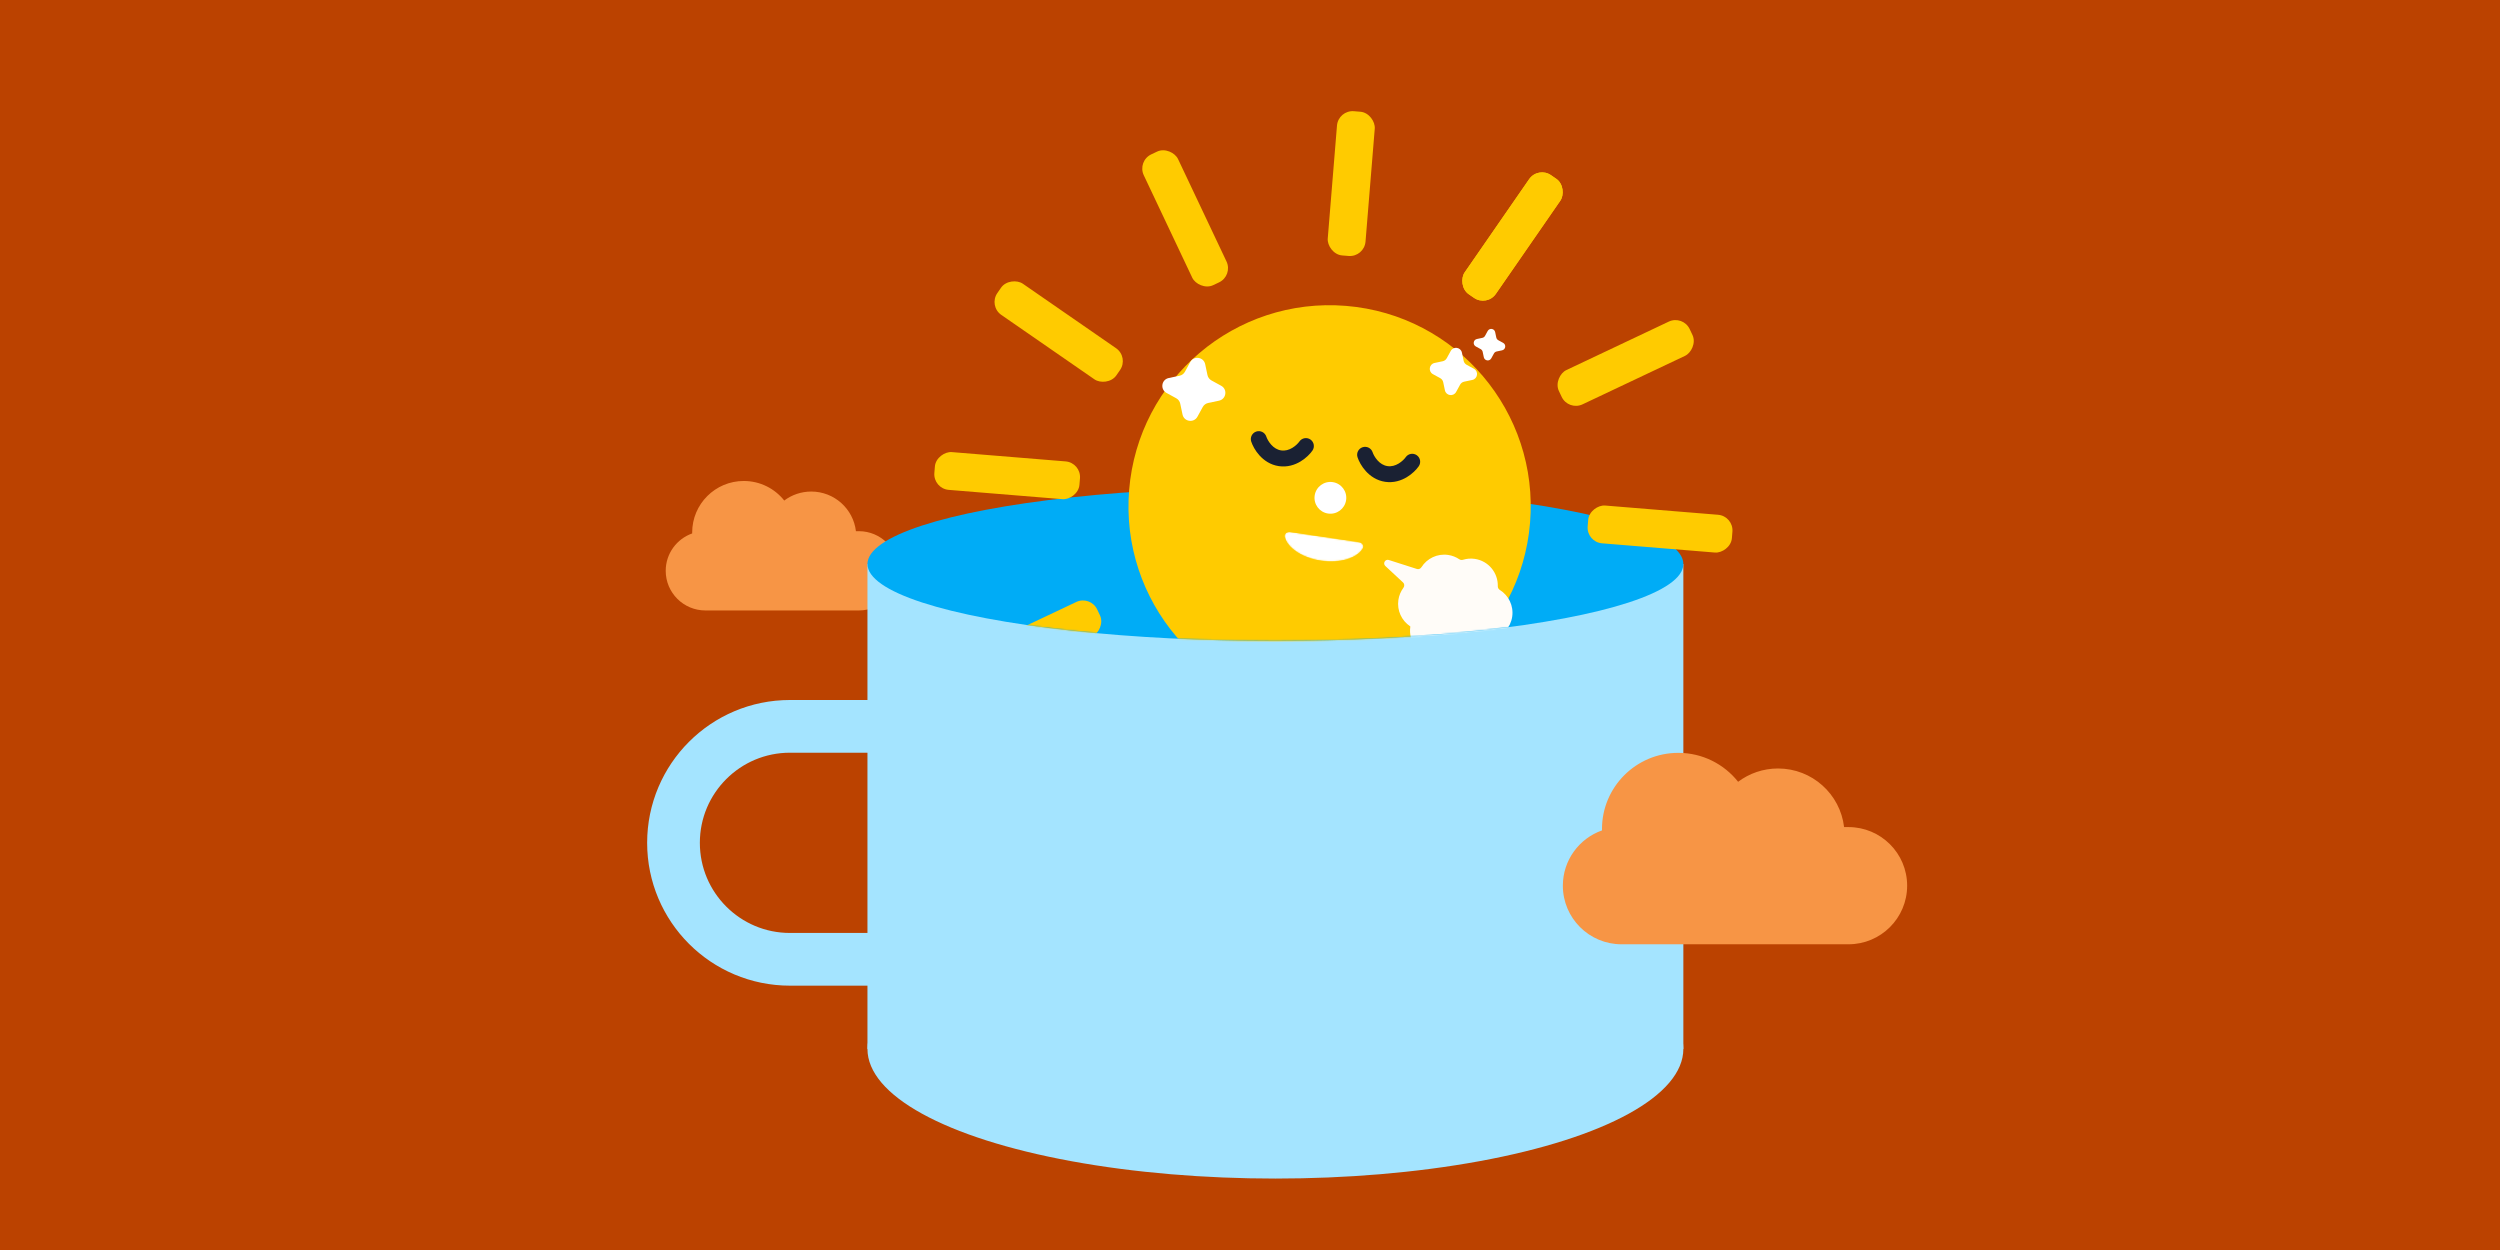 <svg width="1750" height="875" viewBox="0 0 1750 875" fill="none" xmlns="http://www.w3.org/2000/svg">
<rect width="1750" height="875" fill="#BB4200"/>
<path fill-rule="evenodd" clip-rule="evenodd" d="M548.973 350.377C554.237 346.426 560.782 344.084 567.875 344.084C584.012 344.084 597.315 356.206 599.148 371.828H601.216C616.561 371.828 629 384.25 629 399.572C629 414.895 616.561 427.316 601.216 427.316H493.784C478.439 427.316 466 414.895 466 399.572C466 387.49 473.734 377.212 484.529 373.405C484.525 373.188 484.523 372.971 484.523 372.753C484.523 352.833 500.694 336.686 520.642 336.686C532.125 336.686 542.357 342.036 548.973 350.377Z" fill="#F79545"/>
<ellipse cx="892.785" cy="734.239" rx="285.564" ry="90.761" fill="#A4E4FF"/>
<rect x="607.221" y="394.809" width="571.128" height="339.43" fill="#A4E4FF"/>
<ellipse cx="892.785" cy="394.809" rx="285.564" ry="53.866" fill="#00ACF6"/>
<mask id="mask0_23230_11602" style="mask-type:alpha" maskUnits="userSpaceOnUse" x="535" y="48" width="694" height="401">
<path d="M1228.38 403.104H1174.98C1153.83 428.915 1035.54 448.675 892.78 448.675C750.024 448.675 631.735 428.915 610.583 403.104H535.044V48H1228.38V403.104Z" fill="#FFD18C"/>
</mask>
<g mask="url(#mask0_23230_11602)">
<circle cx="930.721" cy="354.431" r="140.788" transform="rotate(4.676 930.721 354.431)" fill="#FFCB00"/>
<rect x="936.784" y="76.949" width="26.53" height="101.295" rx="10.977" transform="rotate(4.676 936.784 76.949)" fill="#FFCB00"/>
<rect x="1213.59" y="361.236" width="26.53" height="101.295" rx="10.977" transform="rotate(94.676 1213.59 361.236)" fill="#FFCB00"/>
<rect x="756.876" y="323.879" width="26.53" height="101.898" rx="10.977" transform="rotate(94.676 756.876 323.879)" fill="#FFCB00"/>
<rect x="1178.08" y="220.424" width="26.53" height="101.295" rx="10.977" transform="rotate(64.676 1178.08 220.424)" fill="#FFCB00"/>
<rect x="763.333" y="416.686" width="26.53" height="101.295" rx="10.977" transform="rotate(64.676 763.333 416.686)" fill="#FFCB00"/>
<rect x="1076.66" y="116.363" width="26.53" height="101.295" rx="10.977" transform="rotate(34.676 1076.66 116.363)" fill="#FFCB00"/>
<rect x="1076.66" y="116.363" width="26.53" height="101.295" rx="10.977" transform="rotate(34.676 1076.66 116.363)" fill="#FFCB00"/>
<rect x="795.947" y="112.754" width="26.53" height="101.295" rx="10.977" transform="rotate(-25.324 795.947 112.754)" fill="#FFCB00"/>
<rect x="691.881" y="214.186" width="26.53" height="101.295" rx="10.977" transform="rotate(-55.324 691.881 214.186)" fill="#FFCB00"/>
<path fill-rule="evenodd" clip-rule="evenodd" d="M917.328 307.674C914.811 305.914 911.345 306.528 909.585 309.045C908.811 310.152 907.043 312.059 904.631 313.505C902.269 314.921 899.624 315.708 896.829 315.296C894.035 314.883 891.73 313.366 889.878 311.328C887.986 309.246 886.844 306.91 886.423 305.626C885.465 302.709 882.324 301.12 879.406 302.077C876.489 303.035 874.9 306.176 875.857 309.094C876.728 311.748 878.625 315.48 881.649 318.807C884.712 322.178 889.2 325.41 895.206 326.296C901.212 327.183 906.442 325.385 910.349 323.043C914.204 320.731 917.098 317.705 918.699 315.417C920.458 312.9 919.845 309.434 917.328 307.674Z" fill="#1A2133"/>
<path fill-rule="evenodd" clip-rule="evenodd" d="M991.743 318.654C989.227 316.895 985.761 317.509 984.001 320.025C983.227 321.133 981.459 323.039 979.046 324.486C976.685 325.902 974.04 326.689 971.245 326.276C968.45 325.864 966.145 324.346 964.293 322.309C962.401 320.227 961.26 317.891 960.838 316.607C959.881 313.689 956.739 312.1 953.822 313.058C950.904 314.015 949.315 317.157 950.273 320.074C951.144 322.728 953.04 326.46 956.064 329.787C959.128 333.159 963.615 336.39 969.621 337.277C975.627 338.163 980.857 336.365 984.764 334.023C988.62 331.711 991.514 328.686 993.114 326.397C994.874 323.88 994.26 320.414 991.743 318.654Z" fill="#1A2133"/>
<circle cx="931.275" cy="348.478" r="11.12" transform="rotate(8.395 931.275 348.478)" fill="white"/>
<mask id="mask1_23230_11602" style="mask-type:alpha" maskUnits="userSpaceOnUse" x="899" y="372" width="56" height="21">
<path fill-rule="evenodd" clip-rule="evenodd" d="M903.128 372.424C900.914 372.097 898.788 373.711 899.348 375.905C901.301 383.555 911.584 390.532 924.78 392.48C937.977 394.427 949.837 390.718 953.916 383.959C955.086 382.02 953.517 379.86 951.304 379.534L903.128 372.424Z" fill="white"/>
</mask>
<g mask="url(#mask1_23230_11602)">
<path fill-rule="evenodd" clip-rule="evenodd" d="M903.128 372.424C900.914 372.097 898.788 373.711 899.348 375.905C901.301 383.555 911.584 390.532 924.78 392.48C937.977 394.427 949.837 390.718 953.916 383.959C955.086 382.02 953.517 379.86 951.304 379.534L903.128 372.424Z" fill="white"/>
</g>
<path d="M833.186 253.413C835.695 248.83 842.551 249.842 843.629 254.954L845.229 262.54C845.568 264.147 846.593 265.526 848.033 266.315L854.834 270.038C859.416 272.547 858.404 279.403 853.293 280.481L845.706 282.081C844.099 282.42 842.72 283.445 841.932 284.885L838.208 291.686C835.699 296.268 828.843 295.256 827.765 290.145L826.165 282.558C825.826 280.951 824.802 279.572 823.361 278.784L816.561 275.06C811.978 272.551 812.99 265.695 818.102 264.617L825.688 263.017C827.295 262.678 828.674 261.654 829.463 260.213L833.186 253.413Z" fill="white"/>
<path d="M1015.51 245.672C1017.39 242.235 1022.53 242.994 1023.34 246.828L1024.54 252.517C1024.79 253.723 1025.56 254.757 1026.64 255.348L1031.74 258.141C1035.18 260.023 1034.42 265.164 1030.59 265.973L1024.9 267.173C1023.69 267.428 1022.66 268.196 1022.07 269.276L1019.27 274.377C1017.39 277.813 1012.25 277.055 1011.44 273.221L1010.24 267.531C1009.99 266.326 1009.22 265.292 1008.14 264.7L1003.04 261.907C999.601 260.026 1000.36 254.884 1004.19 254.075L1009.88 252.875C1011.09 252.621 1012.12 251.853 1012.71 250.772L1015.51 245.672Z" fill="white"/>
<path d="M1041.38 231.7C1042.64 229.409 1046.07 229.915 1046.6 232.471L1047.4 236.264C1047.57 237.068 1048.09 237.757 1048.81 238.152L1052.21 240.013C1054.5 241.268 1053.99 244.696 1051.44 245.235L1047.64 246.035C1046.84 246.204 1046.15 246.716 1045.76 247.437L1043.89 250.837C1042.64 253.128 1039.21 252.622 1038.67 250.066L1037.87 246.273C1037.7 245.47 1037.19 244.78 1036.47 244.386L1033.07 242.524C1030.78 241.27 1031.29 237.842 1033.84 237.303L1037.63 236.503C1038.44 236.333 1039.13 235.821 1039.52 235.101L1041.38 231.7Z" fill="white"/>
<path d="M1032.37 391.213C1041.91 392.621 1048.71 400.94 1048.46 410.342C1048.44 411.392 1048.97 412.387 1049.86 412.943C1056.03 416.793 1059.67 424.047 1058.54 431.7C1057.41 439.354 1051.83 445.246 1044.81 447.151C1043.8 447.425 1043 448.224 1042.72 449.236C1040.24 458.309 1031.33 464.308 1021.79 462.901C1018.6 462.43 1015.72 461.184 1013.3 459.387C1013 459.165 1012.61 459.102 1012.26 459.234C1009.43 460.255 1006.32 460.616 1003.13 460.146C992.825 458.625 985.704 449.038 987.225 438.733C987.244 438.601 987.192 438.47 987.081 438.396C981.197 434.476 977.769 427.399 978.869 419.941C979.34 416.751 980.589 413.871 982.39 411.455C983.228 410.332 983.206 408.727 982.18 407.773L969.73 396.192C967.781 394.379 969.65 391.185 972.185 391.995L991.881 398.294C993.065 398.673 994.333 398.109 994.997 397.057C998.86 390.937 1006.09 387.335 1013.71 388.46C1016.6 388.886 1019.24 389.951 1021.51 391.486C1022.24 391.986 1023.18 392.123 1024.03 391.858C1026.64 391.043 1029.48 390.787 1032.37 391.213Z" fill="#FFFCF8"/>
</g>
<path d="M552.986 508.445H706.837V671.52H552.986C507.955 671.52 471.449 635.014 471.449 589.982C471.449 544.951 507.955 508.445 552.986 508.445Z" stroke="#A4E4FF" stroke-width="36.895"/>
<path fill-rule="evenodd" clip-rule="evenodd" d="M1216.68 547.244C1224.46 541.401 1234.14 537.939 1244.63 537.939C1268.48 537.939 1288.15 555.861 1290.86 578.959H1293.92C1316.61 578.959 1335 597.325 1335 619.98C1335 642.635 1316.61 661 1293.92 661H1135.08C1112.39 661 1094 642.635 1094 619.98C1094 602.116 1105.44 586.919 1121.4 581.29C1121.39 580.97 1121.39 580.648 1121.39 580.327C1121.39 550.875 1145.3 527 1174.79 527C1191.77 527 1206.9 534.911 1216.68 547.244Z" fill="#F79545"/>
</svg>
